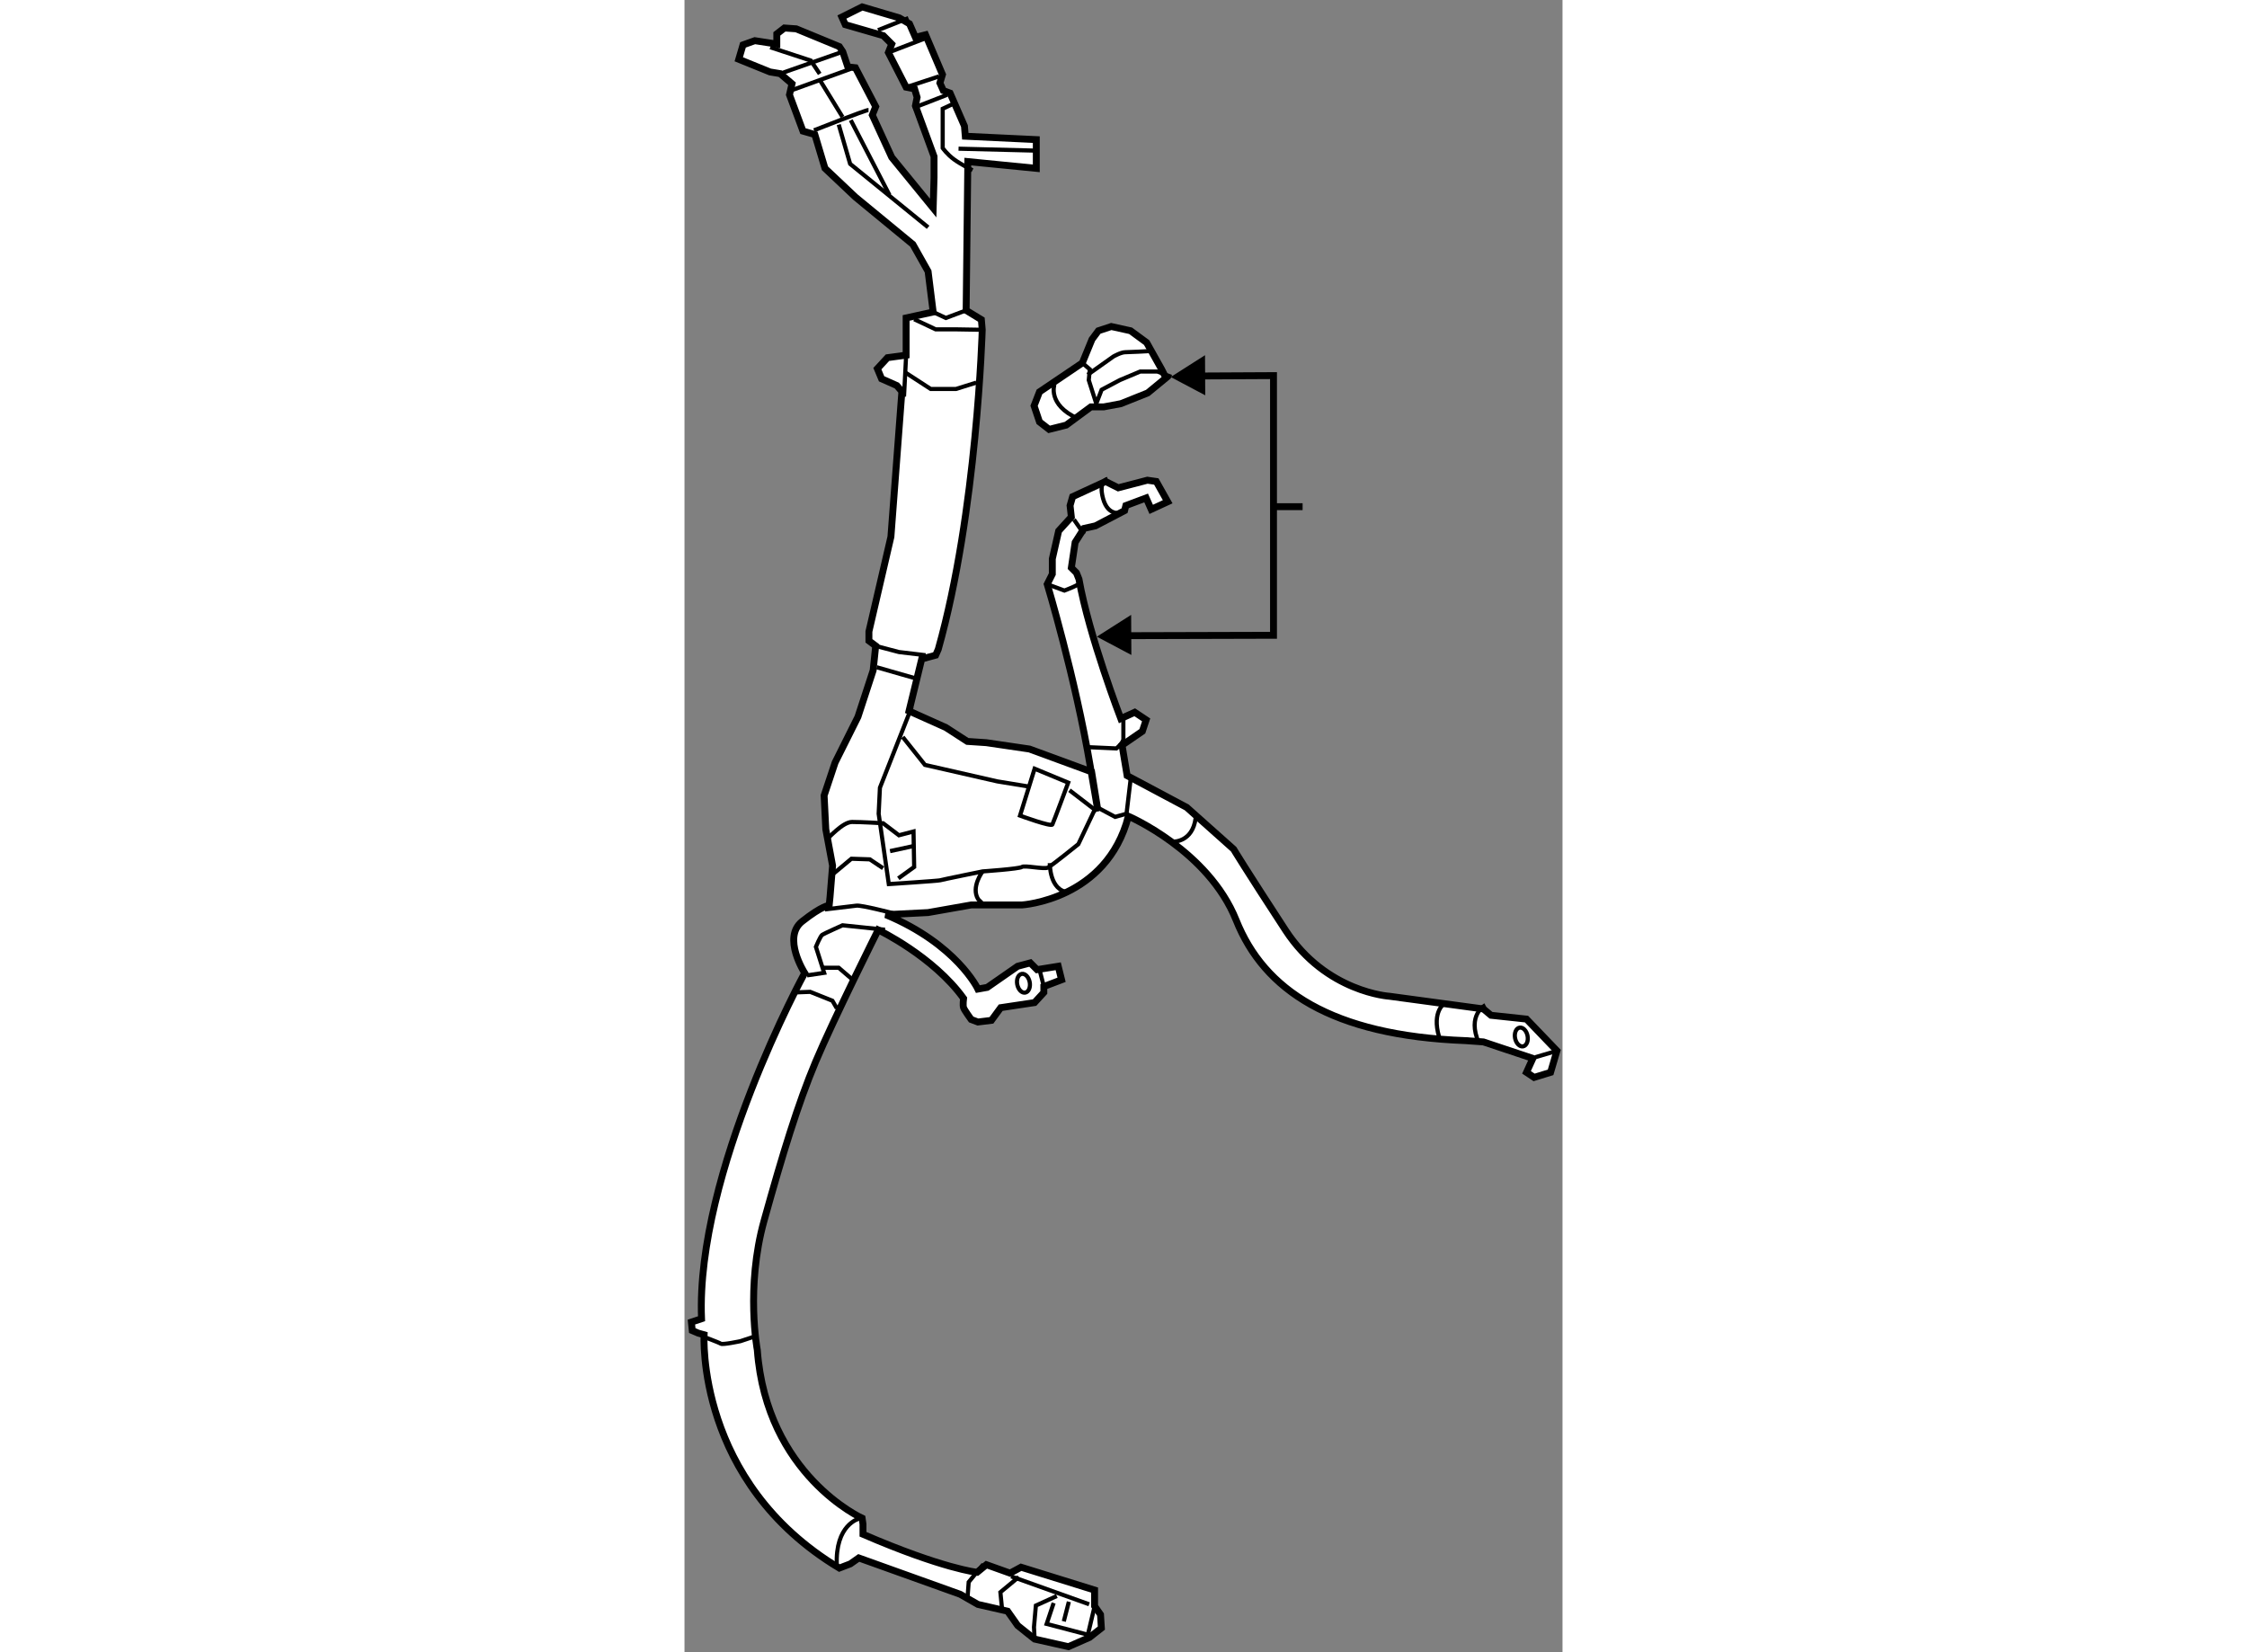 <?xml version="1.0" encoding="utf-8"?>
<!-- Generator: Adobe Illustrator 15.1.0, SVG Export Plug-In . SVG Version: 6.00 Build 0)  -->
<!DOCTYPE svg PUBLIC "-//W3C//DTD SVG 1.1//EN" "http://www.w3.org/Graphics/SVG/1.1/DTD/svg11.dtd">
<svg version="1.1" xmlns="http://www.w3.org/2000/svg" xmlns:xlink="http://www.w3.org/1999/xlink" x="0px" y="0px" width="244.8px"
	 height="180px" viewBox="88.223 29.3 63.575 119.632" enable-background="new 0 0 244.8 180" xml:space="preserve">
	
<rect x="88.223" y="29.3" width="63.575" height="119.632" fill="#808080" stroke="none"/>
	
<g><polyline fill="none" stroke="#000000" stroke-width="0.5" points="119.422,75.33 130.872,75.299 130.872,56.497 124.771,56.528 
						"></polyline><polygon points="120.564,73.82 118.08,75.4 120.58,76.725 		"></polygon><polygon points="125.913,55.019 123.429,56.599 125.929,57.923 		"></polygon><line fill="none" stroke="#000000" stroke-width="0.5" x1="130.872" y1="65.987" x2="132.979" y2="65.987"></line></g><g><polygon fill="#FFFFFF" stroke="#000000" stroke-width="0.5" points="117.029,55.579 113.927,57.674 113.536,58.683 
				113.927,59.847 114.625,60.391 115.864,60.08 117.651,58.761 118.582,58.761 119.823,58.528 121.764,57.751 123.083,56.666 
				122.772,56.044 121.686,54.105 120.521,53.25 119.125,52.941 118.193,53.25 117.728,53.873 		"></polygon><polyline fill="none" stroke="#000000" stroke-width="0.3" points="117.029,55.579 117.573,56.044 117.495,56.821 118.039,58.528 
				118.427,57.519 119.746,56.821 121.22,56.201 122.462,56.201 123.472,56.587 		"></polyline><path fill="none" stroke="#000000" stroke-width="0.3" d="M115.013,57.131c0,0-0.545,1.474,1.707,2.483"></path><path fill="none" stroke="#000000" stroke-width="0.3" d="M117.418,56.433l1.863-1.32c0,0,0.542-0.31,0.853-0.31
				c0.312,0,1.708-0.078,1.708-0.078"></path></g><g><path fill="#FFFFFF" stroke="#000000" stroke-width="0.5" d="M106.598,76.315c2.815-9.977,3.183-23.136,3.183-23.136l-0.062-0.734
				l-1.102-0.673L108.739,41l4.957,0.49v-2.081l-5.141-0.245l-0.061-0.734l-1.041-2.388l-0.489-0.184l-0.246-0.551l0.184-0.611
				l-1.223-2.877l-0.735,0.184l-0.429-0.979l-0.734-0.428l-2.692-0.796l-1.469,0.734l0.245,0.551l2.754,0.796l0.611,0.612
				l-0.244,0.611l1.286,2.51l0.61,0.122l0.184,0.612l-0.122,0.611l1.348,3.673v1.53l-0.062,2.203l-3-3.672l-1.407-3.061l0.245-0.611
				l-1.469-2.816l-0.551-0.061l-0.367-1.102l-0.245-0.367l-3.122-1.286l-0.855-0.061l-0.552,0.428v0.735l-1.592-0.245l-0.856,0.306
				l-0.306,1.041l2.264,0.918l0.734,0.122l0.858,0.734l-0.184,0.796l0.978,2.632l0.858,0.245l0.734,2.448l2.203,2.081l4.161,3.427
				l1.103,1.959l0.367,2.938l-1.958,0.429v2.693l-1.348,0.184l-0.734,0.795l0.306,0.734l1.102,0.49l0.367,0.428l-0.795,10.527
				l-1.592,6.855v0.673l0.49,0.367l-0.184,1.774l-1.102,3.367l-1.652,3.305l-0.796,2.388l0.122,2.447l0.49,2.631l-0.184,2.266
				l-0.062,0.613c0,0-0.489-0.002-1.958,1.16c-1.469,1.164,0.184,3.734,0.184,3.734s-7.896,14.445-7.468,25.033l-0.734,0.244
				l0.062,0.613l0.429,0.184l0.428,0.121c0,0-0.611,10.65,9.793,16.893l0.796-0.305l0.611-0.43l7.345,2.633l1.285,0.734l2.143,0.488
				l0.734,1.041l1.224,0.979l2.449,0.551l1.529-0.672l0.857-0.674l-0.062-0.979l-0.429-0.613v-1.162l-5.325-1.654l-0.795,0.43
				l-1.714-0.613l-0.673,0.551c0,0-2.45-0.244-8.263-2.754v-0.734l-0.062-0.428c0,0-6.916-3.121-7.59-12.18
				c0,0-0.857-4.529,0.49-9.363c1.346-4.836,2.447-8.445,3.732-11.506c1.286-3.063,4.53-9.549,4.53-9.549s3.979,1.898,6.182,4.957
				c0,0-0.062,0.49,0,0.674s0.551,0.855,0.551,0.855l0.489,0.184l0.979-0.121l0.673-0.918l2.448-0.367l0.673-0.734v-0.43l1.285-0.488
				l-0.243-0.98l-1.531,0.246l-0.489-0.49l-0.918,0.244l-2.203,1.531l-0.674,0.121c0,0-1.529-3.242-6.671-5.385l3.061-0.154
				l3.121-0.551h3.672c0,0,6.151-0.367,7.712-6.425c0,0,5.784,2.479,7.804,7.527c2.02,5.051,6.886,8.355,16.617,8.723l1.285,0.092
				l3.58,1.193l-0.459,1.01l0.551,0.367l1.193-0.367l0.459-1.561l-2.203-2.295l-2.57-0.275l-0.551-0.459l-6.794-0.918
				c0,0-4.59-0.275-7.528-4.773c-2.938-4.5-3.764-5.876-3.764-5.876l-3.396-3.029l-4.315-2.296l-0.367-2.203l1.469-1.01l0.275-0.826
				l-0.826-0.551l-1.01,0.459c0,0-2.295-5.968-3.029-10.099l-0.184-0.459l-0.367-0.367l0.275-1.837l0.643-1.01l0.826-0.184
				l2.111-1.102l0.092-0.367l1.469-0.551l0.367,0.826l1.193-0.551l-0.826-1.469l-0.643-0.092l-2.111,0.551l-0.918-0.459l-2.387,1.102
				l-0.184,0.643l0.092,0.826l-0.918,1.01l-0.459,2.021v1.102l-0.368,0.734c0,0,2.021,6.702,3.122,13.22
				c1.102,6.518,0.092,0.367,0.092,0.367l-4.499-1.652l-3.121-0.459l-1.377-0.092l-1.561-1.01l-2.663-1.193l0.918-3.765l1.011-0.275
				L106.598,76.315z"></path><polyline fill="none" stroke="#000000" stroke-width="0.3" points="104.853,52.415 106.414,53.149 107.975,53.149 109.78,53.179 
						"></polyline><polyline fill="none" stroke="#000000" stroke-width="0.3" points="106.23,51.894 107.148,52.323 108.617,51.772 		"></polyline><line fill="none" stroke="#000000" stroke-width="0.3" x1="104.118" y1="58.014" x2="104.272" y2="55.016"></line><polyline fill="none" stroke="#000000" stroke-width="0.3" points="104.21,56.27 106.047,57.463 107.883,57.463 109.352,57.004 		
				"></polyline><line fill="none" stroke="#000000" stroke-width="0.3" x1="96.085" y1="35.797" x2="100.263" y2="34.283"></line><path fill="none" stroke="#000000" stroke-width="0.3" d="M97.601,38.735c0,0,3.718-1.469,3.947-1.469"></path><line fill="none" stroke="#000000" stroke-width="0.3" x1="98.06" y1="35.155" x2="99.666" y2="37.771"></line><polyline fill="none" stroke="#000000" stroke-width="0.3" points="94.433,32.722 97.371,33.686 98.014,34.65 		"></polyline><polyline fill="none" stroke="#000000" stroke-width="0.3" points="99.391,38.322 100.217,41.167 105.863,45.758 		"></polyline><line fill="none" stroke="#000000" stroke-width="0.3" x1="100.263" y1="38" x2="103.063" y2="43.417"></line><line fill="none" stroke="#000000" stroke-width="0.3" x1="102.986" y1="33.104" x2="105.771" y2="32.033"></line><line fill="none" stroke="#000000" stroke-width="0.3" x1="104.272" y1="35.614" x2="106.644" y2="34.833"></line><line fill="none" stroke="#000000" stroke-width="0.3" x1="104.761" y1="37.128" x2="107.24" y2="36.165"></line><path fill="none" stroke="#000000" stroke-width="0.3" d="M107.607,36.853l-0.688,0.321v2.846c0,0,0.321,0.459,0.826,0.826
				s1.331,0.781,1.331,0.781"></path><line fill="none" stroke="#000000" stroke-width="0.3" x1="108.066" y1="40.066" x2="113.574" y2="40.204"></line><line fill="none" stroke="#000000" stroke-width="0.3" x1="95.151" y1="34.634" x2="99.682" y2="33.043"></line><line fill="none" stroke="#000000" stroke-width="0.3" x1="102.236" y1="31.482" x2="104.439" y2="30.61"></line><polyline fill="none" stroke="#000000" stroke-width="0.3" points="102.068,76.07 103.751,76.513 105.68,76.743 		"></polyline><path fill="none" stroke="#000000" stroke-width="0.3" d="M104.669,80.507l-2.295,5.829l-0.092,1.883l0.734,5.095
				c0,0,3.581-0.23,3.719-0.275c0.138-0.047,3.075-0.643,3.075-0.643s2.662-0.184,2.846-0.322c0.184-0.137,1.606,0.184,1.882,0.047
				c0.276-0.139,2.204-1.699,2.204-1.699l1.285-2.708l1.377,0.734l0.826-0.229l0.321-2.709"></path><polyline fill="none" stroke="#000000" stroke-width="0.3" points="104.026,82.665 105.634,84.684 110.866,85.877 113.115,86.245 
						"></polyline><path fill="none" stroke="#000000" stroke-width="0.3" d="M113.574,84.959l-1.056,3.397c0,0,2.249,0.826,2.342,0.643
				c0.092-0.184,1.147-3.03,1.147-3.03L113.574,84.959z"></path><line fill="none" stroke="#000000" stroke-width="0.3" x1="116.1" y1="86.52" x2="118.073" y2="88.036"></line><path fill="none" stroke="#000000" stroke-width="0.3" d="M98.381,95.15c0,0,1.928-0.23,2.295-0.275
				c0.367-0.047,2.662,0.551,2.662,0.551"></path><path fill="none" stroke="#000000" stroke-width="0.3" d="M97.096,99.924l1.239-0.184l-0.597-1.881c0,0,0.321-0.781,0.459-0.873
				s1.469-0.689,1.469-0.689l3.075,0.322"></path><polyline fill="none" stroke="#000000" stroke-width="0.3" points="98.197,99.373 99.391,99.373 100.354,100.199 		"></polyline><polyline fill="none" stroke="#000000" stroke-width="0.3" points="96.085,101.164 97.325,101.117 98.932,101.76 99.253,102.311 
						"></polyline><line fill="none" stroke="#000000" stroke-width="0.3" x1="113.941" y1="99.557" x2="114.247" y2="100.734"></line><polyline fill="none" stroke="#000000" stroke-width="0.3" points="98.932,92.625 100.309,91.479 101.64,91.523 102.604,92.166 		
				"></polyline><path fill="none" stroke="#000000" stroke-width="0.3" d="M98.519,90.055c0.138-0.046,1.147-1.239,1.836-1.239
				s2.249,0.092,2.249,0.092l1.147,0.872l1.056-0.275l0.046,2.57l-1.147,0.826"></path><line fill="none" stroke="#000000" stroke-width="0.3" x1="103.108" y1="90.927" x2="104.807" y2="90.56"></line><path fill="none" stroke="#000000" stroke-width="0.3" d="M109.811,92.396c0,0-0.872,1.146-0.321,2.02l0.321,0.32"></path><path fill="none" stroke="#000000" stroke-width="0.3" d="M114.676,91.799c0,0-0.046,2.02,1.378,2.111"></path><path fill="none" stroke="#000000" stroke-width="0.3" d="M117.431,83.399l2.065,0.092c0,0,0.505-0.413,0.505-0.688
				s0-1.469,0-1.469"></path><line fill="none" stroke="#000000" stroke-width="0.3" x1="102.145" y1="77.615" x2="105.036" y2="78.442"></line><path fill="none" stroke="#000000" stroke-width="0.3" d="M114.492,71.602l1.24,0.459c0,0,1.102-0.413,1.102-0.551"></path><line fill="none" stroke="#000000" stroke-width="0.3" x1="116.421" y1="66.919" x2="117.155" y2="67.975"></line><path fill="none" stroke="#000000" stroke-width="0.3" d="M118.854,63.982c0,0-0.688,0.092-0.321,1.423s1.331,1.01,1.331,1.01"></path><path fill="none" stroke="#000000" stroke-width="0.3" d="M123.627,90.239c0,0,1.378,0.046,1.607-1.698"></path><path fill="none" stroke="#000000" stroke-width="0.3" d="M143.274,101.943c0,0-0.965,0.551-0.413,2.434"></path><path fill="none" stroke="#000000" stroke-width="0.3" d="M146.212,102.082c0,0-1.377,0.688-0.459,2.754"></path><line fill="none" stroke="#000000" stroke-width="0.3" x1="149.838" y1="105.846" x2="151.398" y2="105.387"></line><ellipse transform="matrix(0.982 -0.192 0.192 0.982 -17.247 30.426)" fill="none" stroke="#000000" stroke-width="0.3" cx="148.696" cy="104.389" rx="0.459" ry="0.689"></ellipse><ellipse transform="matrix(0.982 -0.19 0.19 0.982 -17.013 23.187)" fill="none" stroke="#000000" stroke-width="0.3" cx="112.708" cy="100.532" rx="0.459" ry="0.689"></ellipse><path fill="none" stroke="#000000" stroke-width="0.3" d="M89.476,126.043c0,0,1.239,0.459,1.377,0.551s1.423-0.184,1.423-0.184
				l1.102-0.367"></path><path fill="none" stroke="#000000" stroke-width="0.3" d="M100.859,139.264c0,0-1.744,0.412-1.606,3.396"></path><polyline fill="none" stroke="#000000" stroke-width="0.3" points="109.856,142.568 108.801,143.854 108.709,145.094 		"></polyline><line fill="none" stroke="#000000" stroke-width="0.3" x1="111.876" y1="143.441" x2="117.522" y2="145.461"></line><polyline fill="none" stroke="#000000" stroke-width="0.3" points="115.182,144.863 113.666,145.553 113.528,147.113 
				113.574,147.984 		"></polyline><polyline fill="none" stroke="#000000" stroke-width="0.3" points="112.427,143.486 111.096,144.588 111.233,145.965 		"></polyline><polyline fill="none" stroke="#000000" stroke-width="0.3" points="114.952,145.369 114.446,146.883 117.431,147.664 
				117.92,145.598 		"></polyline><line fill="none" stroke="#000000" stroke-width="0.3" x1="116.054" y1="145.277" x2="115.687" y2="146.699"></line></g>


</svg>